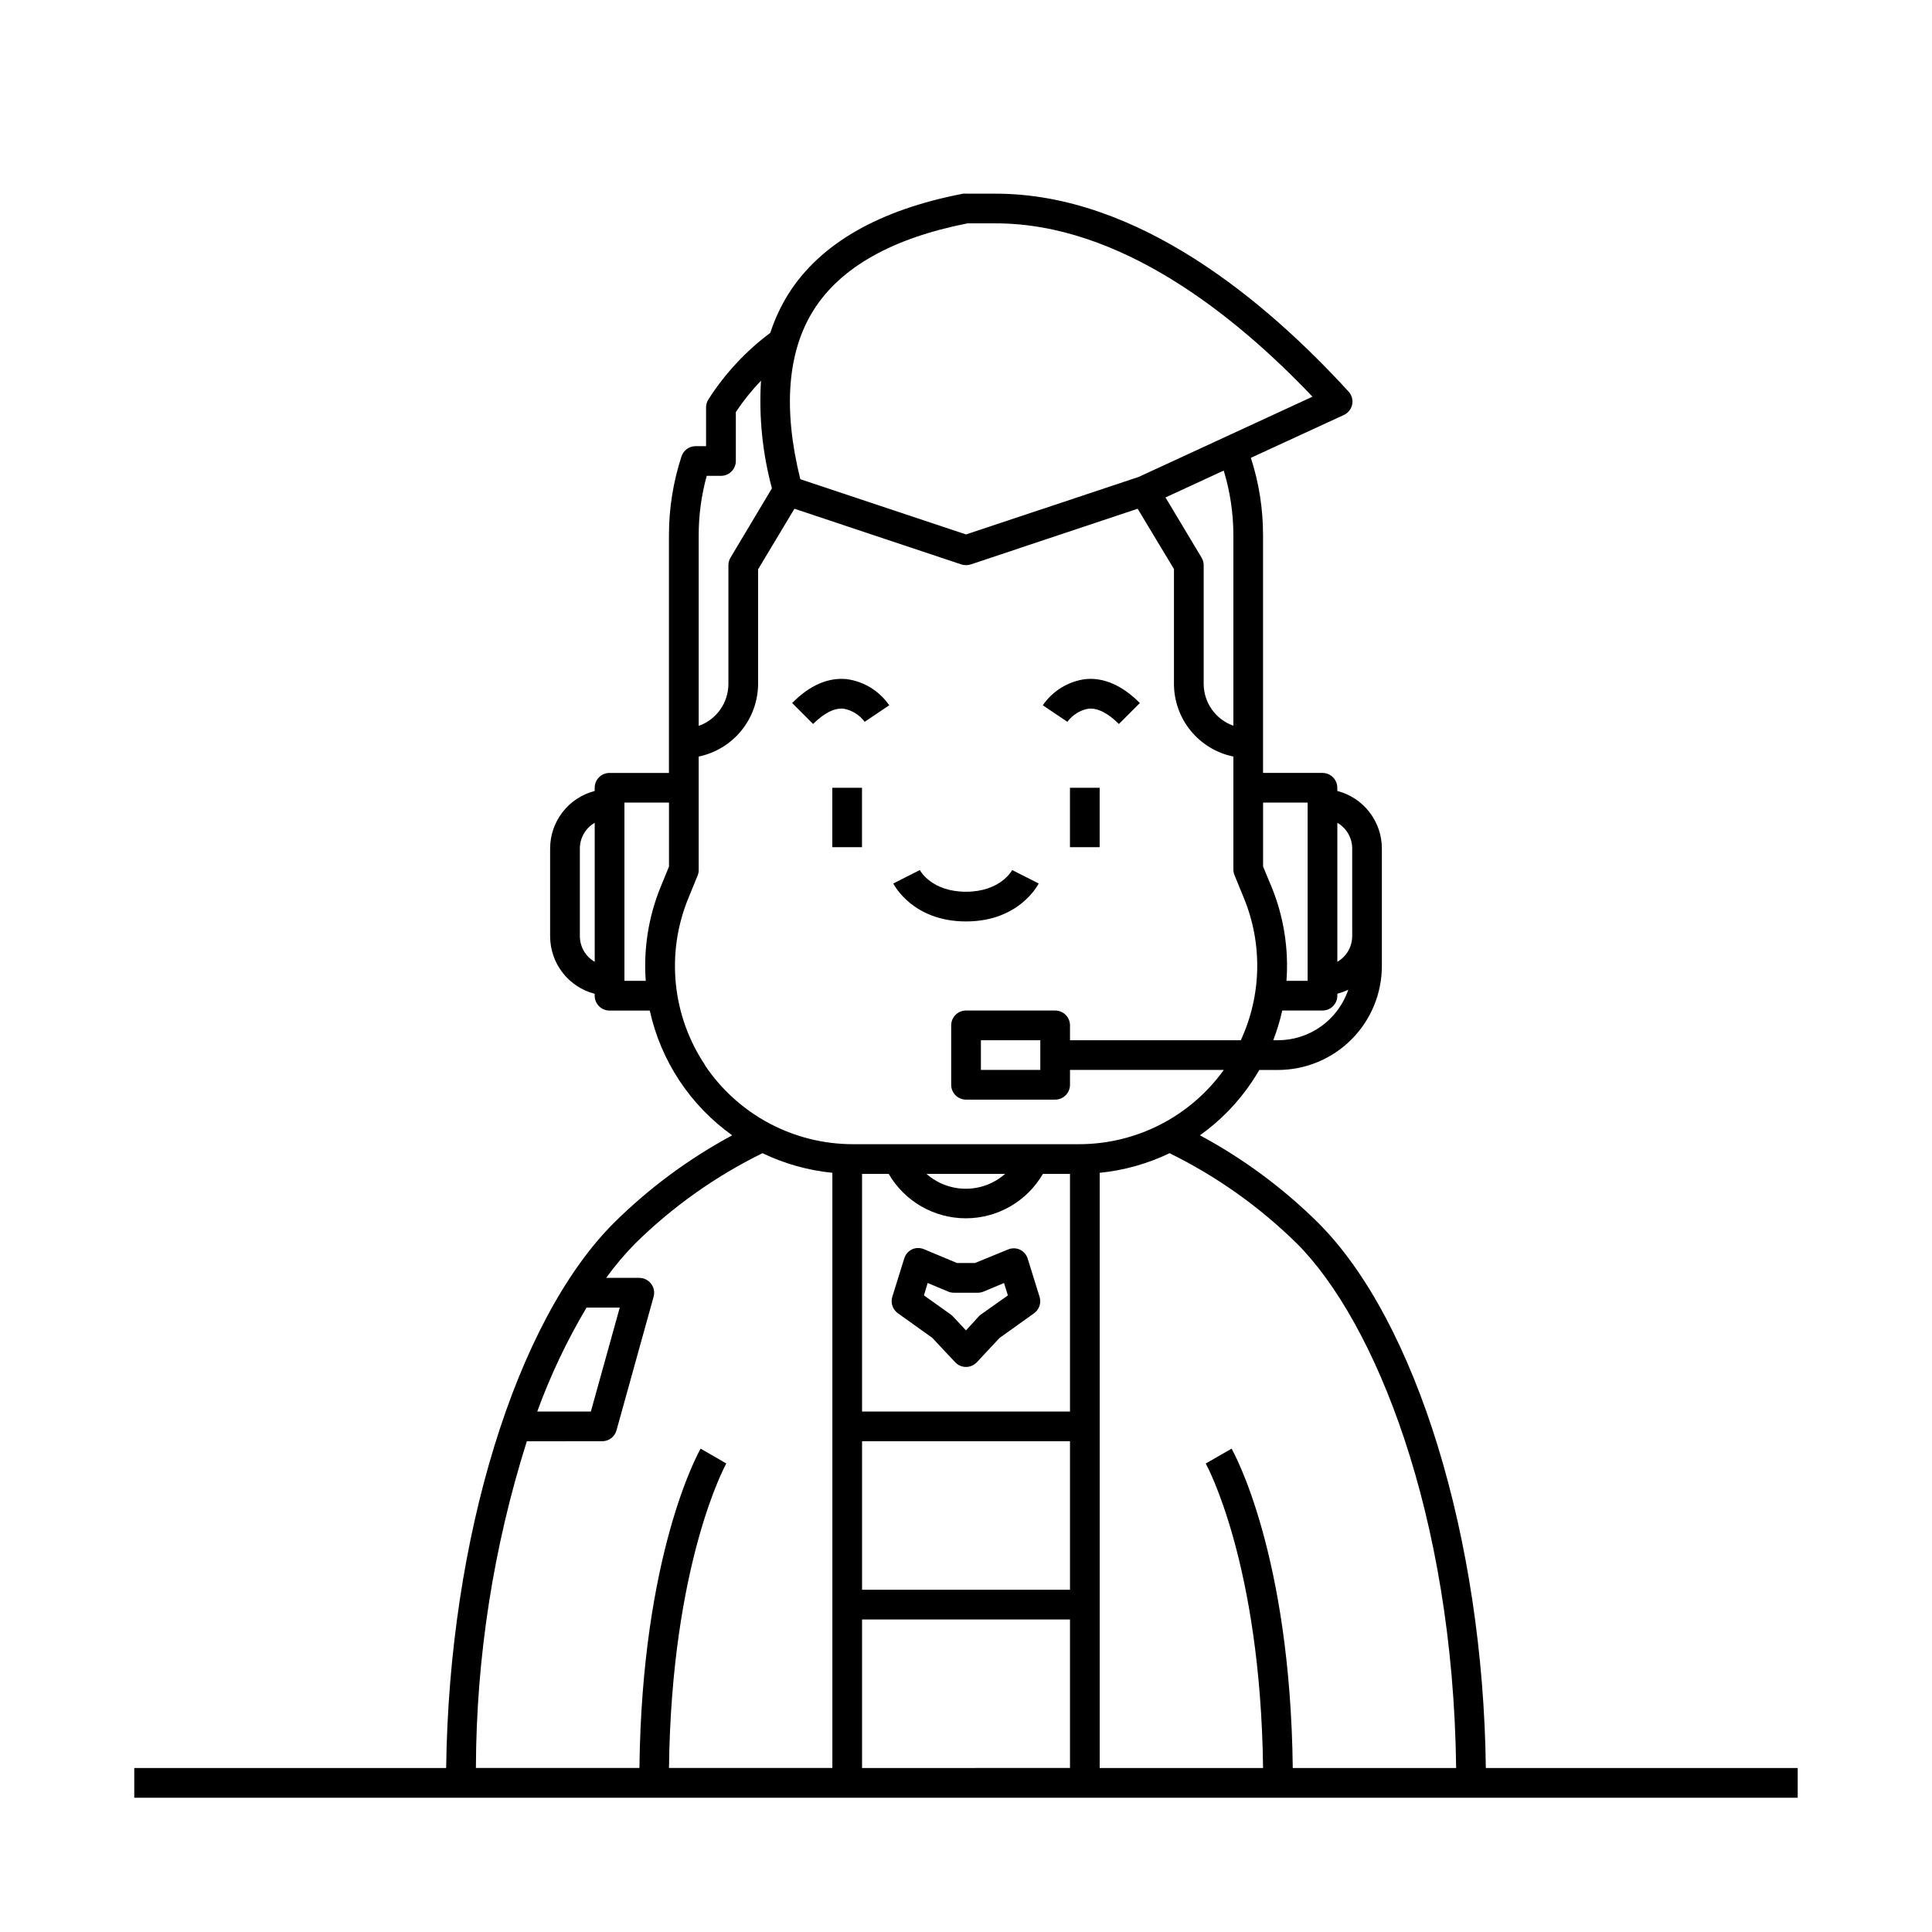 <?xml version="1.0" encoding="UTF-8"?>
<!-- Uploaded to: ICON Repo, www.svgrepo.com, Generator: ICON Repo Mixer Tools -->
<svg fill="#000000" width="800px" height="800px" version="1.1" viewBox="144 144 512 512" xmlns="http://www.w3.org/2000/svg">
 <g>
  <path d="m400 388.19c14.07 0 19.051-9.645 19.266-10.055l-7.027-3.562c-0.117 0.234-3.188 5.746-12.242 5.746-9.055 0-12.121-5.512-12.242-5.746l-7.027 3.562c0.223 0.41 5.199 10.055 19.273 10.055z"/>
  <path d="m537.76 612.54c-0.727-60.754-18.383-118.45-44.418-144.47-9.281-9.195-19.84-17.012-31.348-23.203 5.41-3.848 10.078-8.648 13.773-14.168 0.688-1.043 1.34-2.086 1.969-3.148h4.922c7.305 0 14.312-2.902 19.48-8.07s8.07-12.176 8.07-19.48v-31.156c-0.004-3.488-1.164-6.875-3.301-9.633-2.137-2.758-5.129-4.727-8.508-5.598v-0.848c0-1.043-0.414-2.043-1.152-2.781-0.738-0.738-1.738-1.152-2.785-1.152h-15.742v-62.977c0.008-6.969-1.078-13.898-3.227-20.527l24.562-11.316h-0.004c1.168-0.508 2.019-1.547 2.285-2.793 0.254-1.234-0.098-2.516-0.945-3.445-21.863-23.871-55.734-52.449-93.52-52.449h-7.871c-0.25-0.027-0.5-0.027-0.75 0-22.336 4.289-37.922 13.246-46.348 26.629-1.996 3.211-3.598 6.652-4.762 10.254-6.481 4.836-12.031 10.805-16.391 17.613-0.426 0.656-0.645 1.422-0.633 2.203v10.215h-2.773c-1.703 0-3.211 1.098-3.738 2.715-2.207 6.746-3.332 13.801-3.328 20.902v62.977h-15.742c-2.176 0-3.938 1.762-3.938 3.934v0.848c-3.379 0.871-6.371 2.84-8.508 5.598-2.137 2.758-3.297 6.144-3.301 9.633v23.281c0.004 3.488 1.164 6.879 3.301 9.637 2.137 2.758 5.129 4.727 8.508 5.598v0.512c0 1.043 0.414 2.043 1.152 2.781 0.738 0.738 1.742 1.152 2.785 1.152h10.668-0.004c2.93 13.352 10.719 25.133 21.848 33.062-11.512 6.191-22.07 14.008-31.352 23.203-26.035 26.02-43.691 83.719-44.457 144.47h-82.656v7.871h440.83v-7.871zm-240.09-220.42v-23.281c0.008-2.801 1.508-5.387 3.934-6.789v36.84c-2.422-1.395-3.918-3.973-3.934-6.769zm190.09 81.496c20.484 20.586 41.305 71.32 42.133 138.92h-43.297c-0.668-56.699-15.566-83.465-16.215-84.625l-6.848 3.938c0.156 0.254 14.523 26.332 15.191 80.688h-43.297v-157.73c6.43-0.641 12.695-2.398 18.52-5.195 12.488 6.133 23.906 14.238 33.809 24.008zm-108.24-18.52c4.227 7.285 12.008 11.766 20.43 11.766 8.418 0 16.199-4.481 20.426-11.766h7.184v62.977h-55.105v-62.977zm10.016 0h20.824c-2.879 2.535-6.578 3.934-10.41 3.934-3.836 0-7.535-1.398-10.414-3.934zm-17.082 70.848h55.105v39.359l-55.105 0.004zm0 47.23h55.105v39.359l-55.105 0.004zm129.89-204.34 0.004 23.285c-0.02 2.797-1.516 5.375-3.938 6.769v-36.84c2.426 1.402 3.926 3.988 3.938 6.789zm-3.934 39.031v-0.512c0.992-0.273 1.961-0.629 2.894-1.062-1.316 3.898-3.824 7.285-7.168 9.688s-7.356 3.691-11.469 3.695h-1.242c0.988-2.562 1.785-5.195 2.383-7.875h10.664c1.047 0 2.047-0.414 2.785-1.152 0.738-0.738 1.152-1.738 1.152-2.781zm-7.871-51.168v47.23h-5.609c0.621-8.477-0.723-16.984-3.938-24.855l-2.262-5.43v-16.945zm-19.68-70.848v50.477c-4.715-1.664-7.867-6.117-7.871-11.117v-31.488c-0.016-0.695-0.211-1.375-0.574-1.969l-9.543-15.922 15.43-7.125c1.691 5.559 2.555 11.336 2.559 17.145zm-111.27-59.633c7.164-11.395 20.883-19.09 40.797-23.023h7.5c32.887 0 63.23 24.148 83.934 45.934l-46.031 21.254-45.773 15.25-43.926-14.641c-4.606-18.598-3.426-33.75 3.5-44.773zm-28.297 43.887h3.777c1.043 0 2.043-0.414 2.781-1.152 0.738-0.738 1.156-1.738 1.156-2.781v-12.973c1.969-2.961 4.199-5.742 6.668-8.305-0.586 9.602 0.395 19.23 2.894 28.52l-10.961 18.34c-0.363 0.594-0.559 1.273-0.57 1.969v31.488c0.012 5.012-3.144 9.488-7.875 11.156v-50.516c-0.004-5.32 0.711-10.617 2.129-15.746zm-12.223 108.97c-3.211 7.871-4.559 16.379-3.938 24.855h-5.648v-47.23h11.809v16.945zm11.809 47.23v0.004c-8.773-13.082-10.449-29.672-4.469-44.242l2.519-6.16c0.176-0.48 0.254-0.988 0.234-1.496v-29.914c4.438-0.922 8.422-3.344 11.289-6.856s4.438-7.898 4.457-12.43v-30.348l9.625-16.039 44.242 14.762h-0.004c0.809 0.254 1.676 0.254 2.481 0l44.242-14.762 9.621 15.98v30.406c0 4.535 1.566 8.934 4.438 12.449 2.867 3.516 6.863 5.93 11.309 6.836v29.914c0 0.512 0.098 1.023 0.293 1.496l2.519 6.16c4.957 12.109 4.652 25.734-0.844 37.609h-45.266v-3.938c0-1.043-0.414-2.043-1.152-2.781-0.738-0.738-1.738-1.156-2.785-1.156h-23.613c-2.176 0-3.938 1.766-3.938 3.938v15.746c0 1.043 0.414 2.043 1.152 2.781 0.738 0.738 1.738 1.152 2.785 1.152h23.617-0.004c1.047 0 2.047-0.414 2.785-1.152 0.738-0.738 1.152-1.738 1.152-2.781v-3.938h40.758c-8.867 12.348-23.137 19.672-38.336 19.68h-59.945c-15.746 0-30.453-7.844-39.223-20.918zm88.816-6.629v7.871h-15.742v-7.871zm-120.25 70.848h8.797l-7.656 27.551h-14.207c3.484-9.57 7.859-18.797 13.066-27.551zm-15.742 35.426 19.875-0.004c1.766 0.004 3.32-1.168 3.797-2.871l9.84-35.426c0.332-1.188 0.082-2.465-0.668-3.441-0.742-0.98-1.898-1.555-3.129-1.555h-8.777c2.312-3.199 4.856-6.219 7.617-9.035 9.906-9.77 21.32-17.875 33.809-24.008 5.824 2.797 12.09 4.555 18.52 5.195v157.73h-43.297c0.668-54.375 15.035-80.453 15.191-80.688l-3.383-1.969-3.426-1.969c-0.648 1.141-15.547 27.906-16.215 84.625h-43.336c0.094-29.383 4.644-58.578 13.5-86.594z"/>
  <path d="m364.57 352.77h7.871v15.742h-7.871z"/>
  <path d="m367.57 331.81c2.234 0.406 4.227 1.652 5.57 3.481l6.516-4.387h-0.004c-2.609-3.793-6.695-6.309-11.258-6.93-4.898-0.492-9.84 1.633-14.465 6.336l5.551 5.551c2.934-2.91 5.648-4.289 8.09-4.051z"/>
  <path d="m427.55 352.77h7.871v15.742h-7.871z"/>
  <path d="m432.43 331.81c2.461-0.234 5.156 1.141 8.09 4.055l5.551-5.551c-4.684-4.703-9.566-6.828-14.465-6.336v-0.004c-4.562 0.621-8.648 3.137-11.258 6.93l6.516 4.387c1.34-1.828 3.336-3.074 5.566-3.481z"/>
  <path d="m381.97 492.04 9.113 6.516 6.043 6.453h-0.004c0.746 0.793 1.785 1.246 2.875 1.246 1.086 0 2.129-0.453 2.871-1.246l6.043-6.453 9.113-6.516c1.383-0.984 1.977-2.746 1.473-4.371l-3.148-10.117v0.004c-0.324-1.059-1.082-1.93-2.086-2.402-1.016-0.449-2.172-0.449-3.188 0l-8.719 3.562h-4.723l-8.719-3.641c-1.016-0.449-2.172-0.449-3.188 0-1.004 0.473-1.758 1.344-2.086 2.402l-3.148 10.117v-0.004c-0.539 1.648 0.059 3.453 1.477 4.449zm7.871-8.031 5.453 2.281v0.004c0.48 0.191 0.996 0.293 1.512 0.293h6.301c0.52 0.004 1.035-0.098 1.516-0.293l5.453-2.281 1.023 3.285-7.168 5.074c-0.215 0.156-0.41 0.336-0.59 0.531l-3.344 3.664-3.426-3.66v-0.004c-0.176-0.195-0.375-0.375-0.59-0.531l-7.125-5.078z"/>
 </g>
</svg>
